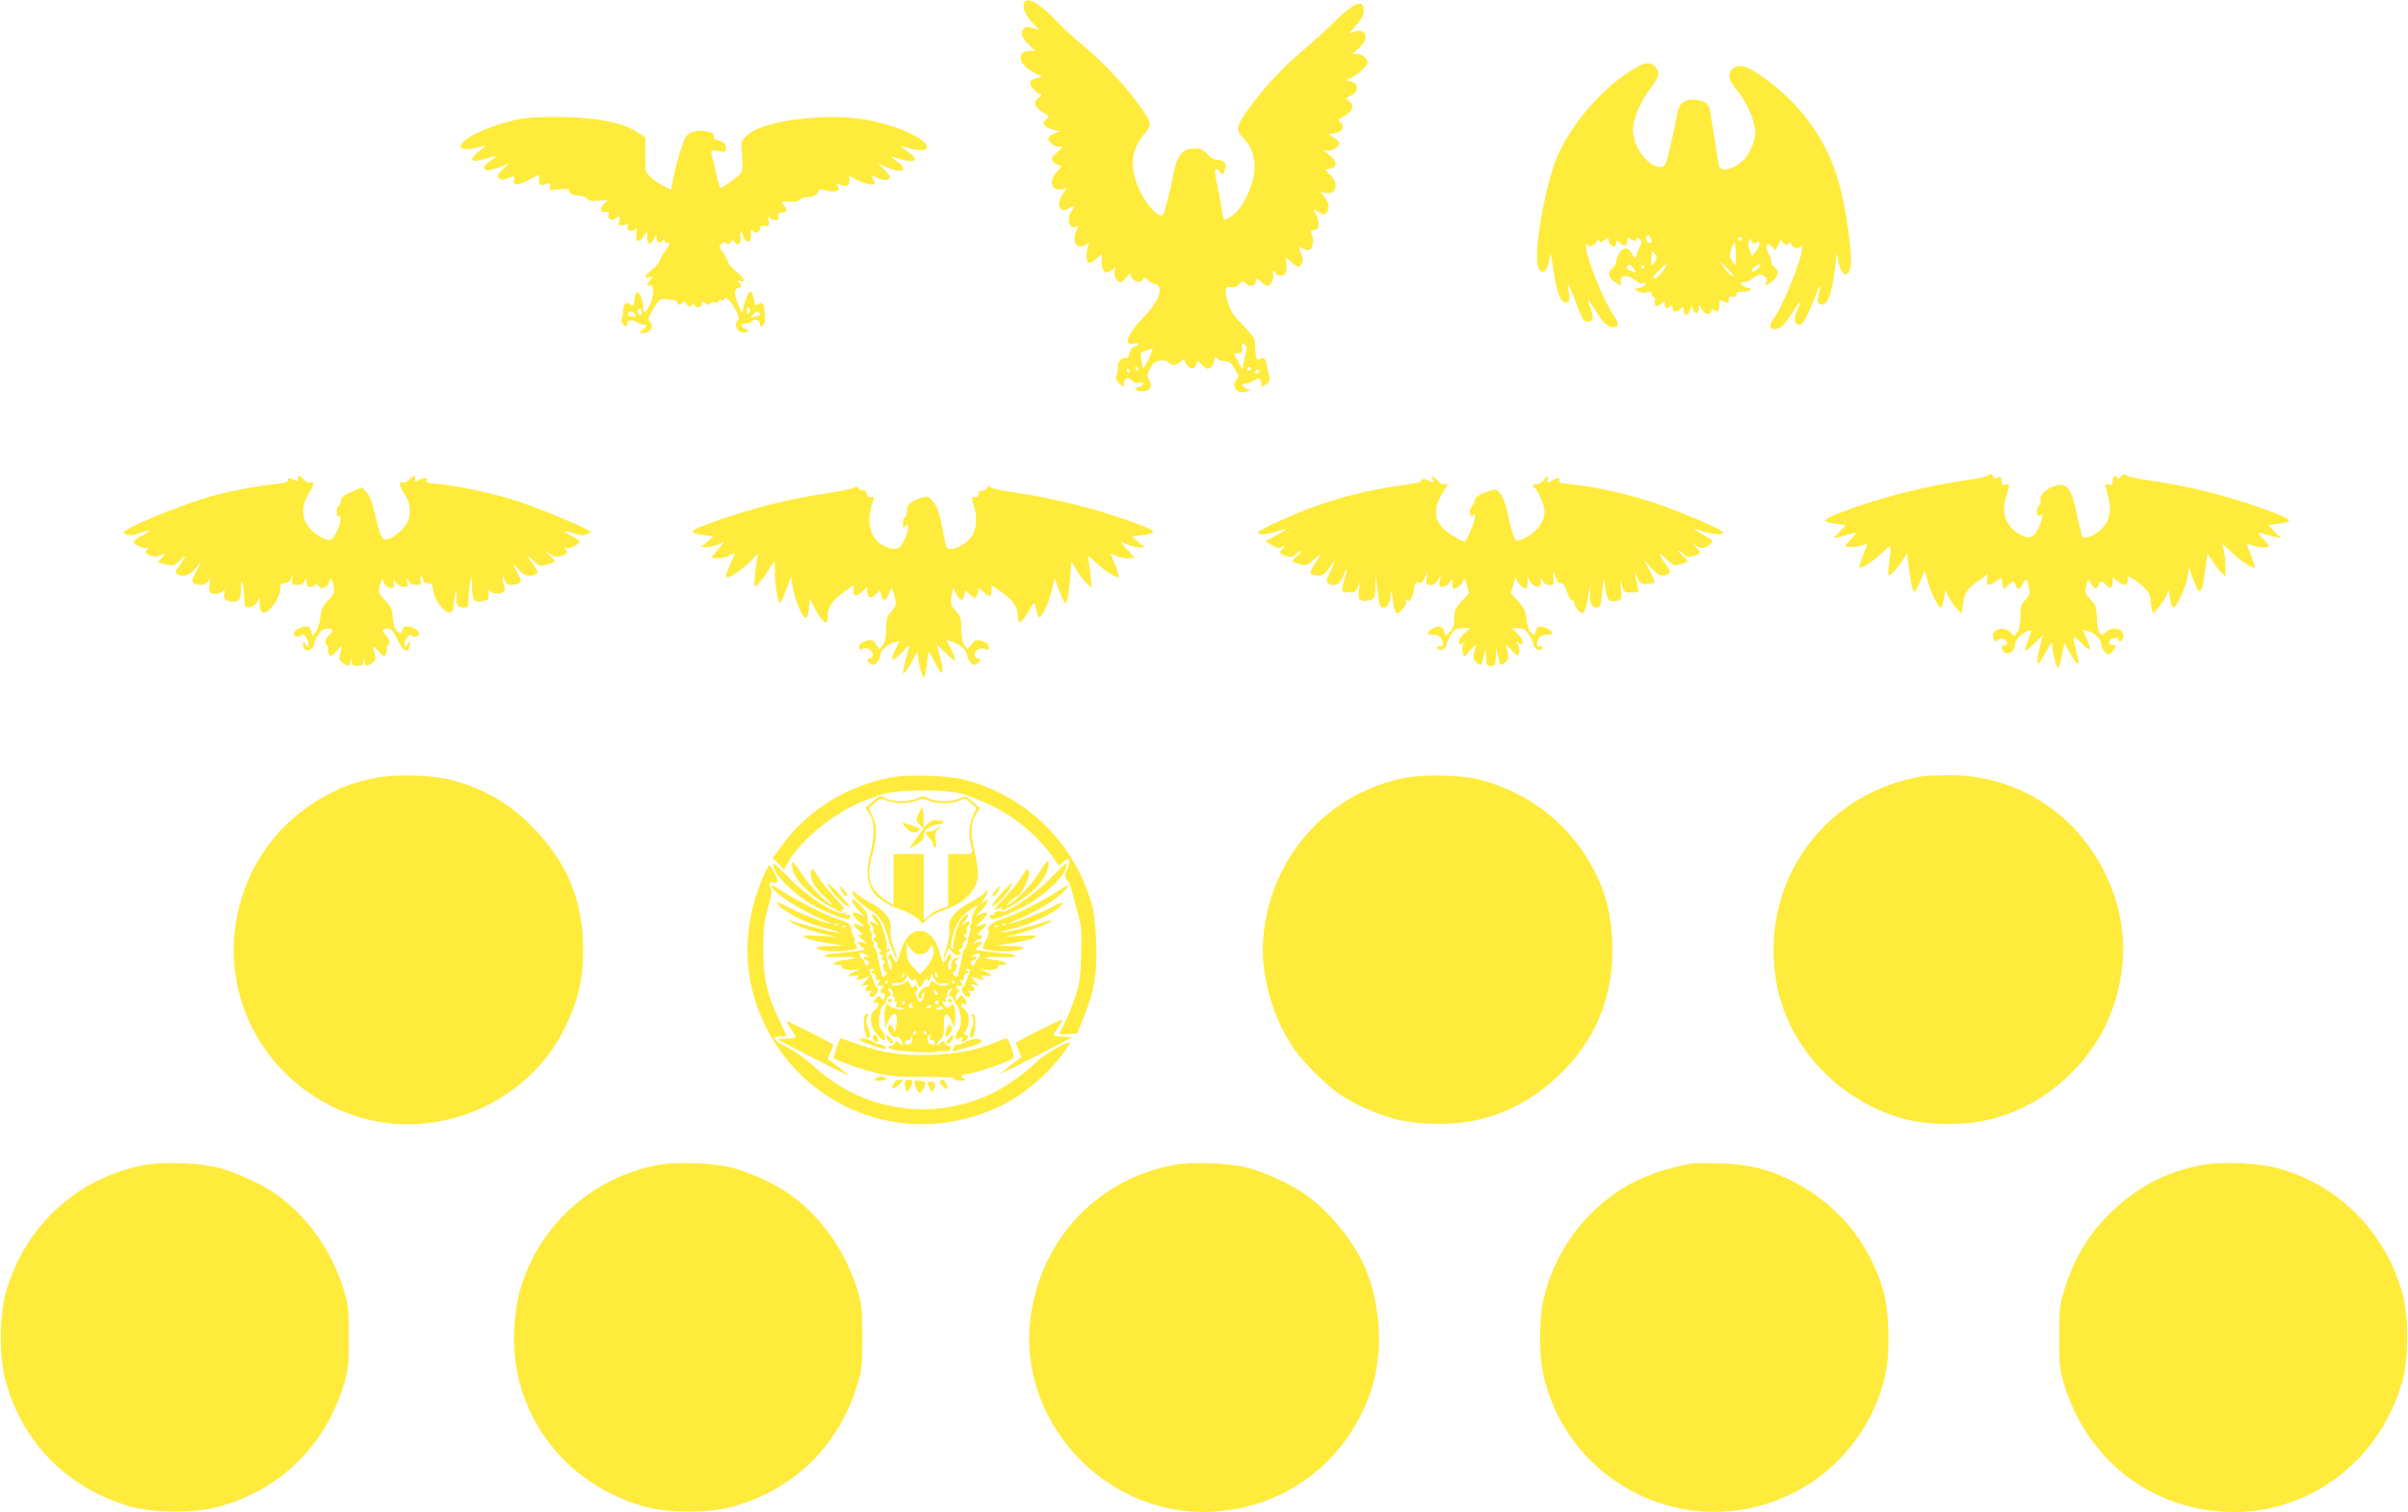 <?xml version="1.0" standalone="no"?>
<!DOCTYPE svg PUBLIC "-//W3C//DTD SVG 20010904//EN"
 "http://www.w3.org/TR/2001/REC-SVG-20010904/DTD/svg10.dtd">
<svg version="1.0" xmlns="http://www.w3.org/2000/svg"
 width="1280pt" height="804pt" viewBox="0 0 1280 804"
 preserveAspectRatio="xMidYMid meet">
<g transform="translate(0,804) scale(0.1,-0.1)"
fill="#ffeb3b" stroke="none">
<path d="M5444 8025 c-11 -27 7 -68 45 -107 21 -21 38 -38 36 -38 -1 0 -16 5
-34 11 -24 8 -35 8 -46 -1 -24 -20 -17 -47 22 -85 l36 -35 -31 0 c-22 0 -35
-7 -43 -21 -15 -29 12 -66 69 -96 l43 -21 -30 -7 c-16 -3 -32 -13 -35 -21 -6
-17 35 -64 56 -64 7 0 2 -9 -11 -19 -31 -24 -24 -51 22 -77 33 -18 36 -23 22
-34 -31 -26 -17 -48 39 -60 l31 -7 -27 -11 c-14 -6 -29 -16 -33 -22 -11 -17
25 -50 54 -50 25 0 25 0 -9 -29 -29 -25 -33 -32 -24 -48 6 -10 20 -19 31 -21
19 -3 18 -5 -8 -34 -48 -50 -31 -108 27 -94 l26 7 -21 -30 c-41 -58 -18 -111
34 -77 28 18 32 11 10 -18 -29 -39 -9 -102 26 -80 12 7 11 0 -2 -30 -17 -36
-4 -76 24 -76 13 0 29 6 36 13 12 10 12 8 6 -8 -13 -30 -12 -88 1 -92 6 -2 25
7 41 21 l30 25 -1 -41 c-1 -53 23 -71 55 -43 22 20 22 20 15 -2 -8 -26 9 -63
29 -63 8 0 22 11 32 24 l18 23 10 -21 c13 -26 53 -34 61 -11 6 14 9 14 26 -4
10 -12 27 -21 37 -21 10 0 21 -9 24 -21 9 -33 -21 -90 -83 -154 -88 -92 -112
-155 -54 -141 13 4 24 2 24 -3 0 -5 -9 -11 -20 -14 -12 -3 -22 -17 -26 -35 -5
-22 -10 -28 -24 -25 -20 5 -43 -27 -38 -55 1 -9 -1 -23 -5 -30 -12 -18 -1 -45
24 -60 12 -8 18 -9 15 -4 -9 14 4 42 19 42 7 0 18 -7 26 -16 8 -10 21 -13 37
-9 17 4 23 2 20 -7 -3 -7 -14 -14 -26 -16 -34 -5 -15 -22 23 -22 40 0 55 29
33 62 -13 19 -12 26 6 59 17 30 27 38 56 42 23 2 38 -1 43 -10 11 -18 42 -16
62 3 9 9 17 15 18 13 1 -2 7 -13 13 -24 16 -28 44 -31 51 -6 7 26 8 26 33 1
11 -11 23 -20 28 -20 17 1 33 18 35 38 1 23 12 29 22 12 3 -5 19 -10 35 -10
23 0 34 -8 54 -42 21 -35 22 -43 10 -55 -36 -37 5 -84 56 -64 15 6 19 10 9 10
-9 1 -22 8 -29 16 -10 13 -9 15 9 15 12 0 33 8 47 17 22 14 27 14 35 2 5 -8 7
-20 4 -27 -3 -10 0 -10 16 -2 25 14 33 34 24 58 -4 9 -9 30 -10 45 -4 38 -20
54 -39 38 -12 -10 -15 -5 -21 27 -3 21 -5 43 -4 48 5 27 -7 46 -64 105 -49 50
-67 76 -80 120 -20 67 -15 91 18 83 16 -4 29 1 42 16 18 18 21 19 33 5 18 -22
48 -19 55 6 l7 21 22 -21 c12 -12 27 -21 34 -21 16 0 35 39 29 61 -3 10 -1 19
4 19 5 0 9 -4 9 -9 0 -16 32 -22 47 -9 10 8 13 25 11 50 -2 21 -3 38 -1 38 1
0 14 -11 29 -25 32 -30 40 -31 54 -5 8 14 7 29 -4 54 l-14 33 29 -11 c24 -9
32 -8 39 4 12 19 13 57 1 79 -8 14 -6 17 12 17 28 -1 35 40 13 83 l-16 30 30
-17 c30 -16 32 -16 45 2 15 20 6 57 -23 89 -16 18 -15 18 11 12 59 -15 77 46
29 95 l-29 28 29 6 c38 8 37 38 -4 70 l-33 26 27 0 c26 0 58 22 58 41 0 5 -15
18 -32 29 -30 18 -31 20 -10 20 52 0 78 34 47 60 -14 11 -11 16 22 34 44 25
54 57 24 78 -21 15 -21 15 3 26 36 16 50 47 30 66 -8 9 -25 16 -37 16 -16 0
-11 6 19 19 36 16 84 62 84 80 0 20 -30 44 -54 44 l-27 0 35 32 c38 35 46 65
21 85 -11 9 -22 9 -45 1 l-31 -10 40 46 c27 30 41 55 41 74 0 66 -47 50 -152
-52 -45 -45 -119 -112 -163 -149 -114 -97 -203 -190 -284 -300 -81 -107 -86
-132 -41 -175 43 -41 63 -102 58 -174 -6 -81 -65 -201 -116 -236 -20 -14 -40
-25 -43 -25 -4 0 -10 24 -14 53 -4 28 -15 89 -25 135 -14 66 -15 82 -4 82 7 0
17 -8 23 -17 8 -16 11 -15 21 11 13 35 -1 56 -39 56 -17 0 -36 11 -53 30 -22
25 -34 30 -71 30 -60 0 -89 -34 -106 -121 -18 -94 -51 -223 -59 -231 -19 -19
-82 44 -117 115 -63 127 -58 222 14 310 44 53 44 57 -2 127 -76 114 -195 243
-326 353 -46 39 -105 93 -130 120 -92 98 -163 139 -177 102z m1180 -1854 c-4
-14 -10 -42 -13 -61 l-7 -35 -22 42 -22 42 23 3 c17 2 22 9 20 31 -2 25 0 27
13 16 11 -9 13 -21 8 -38z m-504 -6 c-14 -36 -41 -87 -44 -83 -2 1 -6 21 -9
43 -6 39 -5 41 26 52 17 5 33 11 34 12 1 0 -2 -10 -7 -24z m-70 -85 c0 -5 -2
-10 -4 -10 -3 0 -8 5 -11 10 -3 6 -1 10 4 10 6 0 11 -4 11 -10z m600 0 c0 -5
-4 -10 -10 -10 -5 0 -10 5 -10 10 0 6 5 10 10 10 6 0 10 -4 10 -10z m-645 -10
c3 -5 1 -10 -4 -10 -6 0 -11 5 -11 10 0 6 2 10 4 10 3 0 8 -4 11 -10z m684
-11 c-16 -10 -23 -4 -14 10 3 6 11 8 17 5 6 -4 5 -9 -3 -15z"/>
<path d="M8716 7691 c-170 -87 -356 -293 -437 -481 -55 -130 -109 -397 -109
-540 0 -95 51 -104 65 -12 8 46 8 44 24 -63 17 -116 39 -169 69 -163 18 4 18
14 7 83 -4 26 8 4 34 -62 48 -124 47 -123 72 -123 28 0 32 19 14 69 -22 64
-19 63 24 -7 43 -70 65 -91 99 -92 28 0 29 22 1 61 -54 76 -150 314 -148 368
0 14 3 20 6 14 7 -19 30 -15 46 8 11 14 16 17 19 7 4 -10 10 -9 26 5 20 18 20
18 24 -5 3 -26 38 -39 38 -14 0 20 7 20 27 1 18 -18 33 -11 33 16 0 17 3 18
20 7 17 -11 22 -11 29 0 6 10 10 10 19 -1 10 -11 9 -21 -3 -43 -8 -16 -15 -35
-15 -41 0 -22 -16 -14 -28 12 -16 34 -48 32 -67 -5 -8 -16 -15 -36 -15 -45 0
-9 -10 -25 -21 -34 -28 -22 -19 -51 23 -75 29 -18 31 -18 24 -1 -3 10 -1 23 5
31 12 15 52 4 81 -23 10 -8 25 -13 33 -9 11 4 15 2 13 -6 -3 -7 -18 -15 -34
-18 -29 -6 -29 -6 -7 -18 13 -7 34 -10 48 -6 19 5 25 2 25 -10 0 -9 5 -16 11
-16 6 0 9 -9 6 -20 -7 -28 10 -35 34 -14 18 16 19 16 19 -4 0 -25 10 -28 28
-10 9 9 12 8 12 -4 0 -26 19 -32 41 -12 18 16 19 16 19 -4 0 -33 19 -36 31 -5
l11 28 9 -23 c10 -27 29 -20 29 11 1 20 2 20 16 -5 16 -31 41 -37 50 -13 5 11
10 13 19 5 16 -13 25 -2 25 32 0 25 2 27 19 18 27 -14 31 -13 31 9 0 14 5 18
20 14 14 -4 20 0 20 11 0 12 9 16 34 16 19 0 38 5 41 10 3 6 -3 10 -13 10 -11
0 -25 7 -32 15 -10 13 -9 15 10 15 12 0 33 9 47 20 30 23 49 25 68 7 9 -10 10
-18 2 -32 -9 -17 -7 -17 24 2 41 26 50 66 21 84 -11 7 -18 17 -16 23 2 6 -4
27 -14 47 -22 43 -8 68 20 35 17 -21 17 -21 31 13 11 25 16 29 20 17 7 -19 37
-22 38 -3 0 6 4 2 9 -10 10 -25 45 -31 53 -10 3 6 6 2 6 -11 2 -51 -98 -300
-148 -371 -28 -39 -27 -61 2 -61 32 1 49 17 96 90 43 69 51 72 26 13 -19 -45
-19 -69 0 -77 26 -10 43 17 100 164 23 60 26 50 8 -27 -4 -16 0 -25 12 -30 38
-14 64 50 81 207 l7 65 9 -44 c4 -25 15 -52 23 -60 15 -15 18 -14 31 3 18 25
18 77 -1 218 -29 212 -64 335 -135 465 -76 141 -198 273 -337 366 -78 52 -119
59 -148 27 -22 -24 -15 -58 23 -102 57 -68 102 -171 102 -236 0 -36 -26 -102
-52 -132 -52 -60 -134 -82 -142 -37 -2 12 -12 72 -21 132 -10 61 -20 128 -24
150 -7 45 -34 65 -91 65 -51 0 -76 -22 -84 -72 -4 -24 -19 -97 -34 -163 -25
-108 -30 -120 -51 -123 -64 -9 -151 105 -151 197 1 58 37 147 88 214 50 66 56
84 38 112 -20 31 -50 36 -90 16z m58 -917 c9 -22 8 -24 -9 -24 -8 0 -15 9 -15
20 0 24 15 27 24 4z m486 -4 c0 -5 -4 -10 -10 -10 -5 0 -10 5 -10 10 0 6 5 10
10 10 6 0 10 -4 10 -10z m75 -20 c24 20 24 -14 0 -44 l-22 -28 -13 31 c-7 17
-9 39 -5 48 6 17 7 17 16 0 8 -14 14 -15 24 -7z m-108 -60 c1 -33 1 -60 -1
-60 -2 0 -11 11 -19 24 -13 19 -14 30 -5 60 6 20 14 36 17 36 3 0 7 -27 8 -60z
m-429 -40 c-19 -30 -24 -25 -20 21 4 38 5 39 18 20 12 -17 12 -24 2 -41z m387
-40 c21 -22 34 -40 28 -40 -6 0 -26 18 -43 40 -17 22 -30 40 -28 40 2 0 22
-18 43 -40z m-490 -18 c-1 -1 -14 3 -29 9 -20 9 -23 15 -15 25 9 11 15 9 29
-9 10 -12 17 -23 15 -25z m141 3 c-25 -32 -46 -45 -46 -28 0 11 63 73 68 68 3
-2 -7 -20 -22 -40z m504 13 c-12 -10 -25 -16 -28 -13 -9 8 30 45 41 38 6 -4 1
-14 -13 -25z m-600 12 c0 -5 -2 -10 -4 -10 -3 0 -8 5 -11 10 -3 6 -1 10 4 10
6 0 11 -4 11 -10z"/>
<path d="M2751 7405 c-176 -39 -331 -119 -296 -154 10 -9 76 -1 120 15 11 4 1
-7 -22 -25 -66 -48 -55 -70 23 -46 65 20 75 19 40 -4 -72 -48 -49 -74 35 -41
l54 21 -33 -32 c-28 -28 -31 -34 -19 -46 12 -12 19 -12 49 0 34 14 35 14 30
-9 -6 -32 20 -32 82 1 26 14 48 25 49 25 2 0 3 -12 2 -27 0 -29 11 -33 47 -18
13 5 15 2 11 -16 -6 -21 -4 -22 51 -16 32 3 55 3 52 0 -12 -13 18 -33 49 -33
18 0 39 -7 46 -16 10 -12 25 -15 62 -11 l48 4 -22 -23 c-24 -25 -17 -48 13
-41 15 4 18 1 13 -14 -8 -23 20 -38 38 -20 18 18 25 13 19 -15 -5 -25 -3 -26
23 -20 23 6 26 4 21 -9 -7 -20 20 -31 39 -15 12 10 13 6 8 -24 -4 -29 -2 -36
10 -36 9 0 23 12 31 28 l15 27 1 -32 c0 -43 16 -50 34 -16 14 26 15 27 16 6 0
-24 25 -32 33 -10 4 10 6 10 6 0 1 -7 8 -13 16 -13 20 0 19 -6 -9 -43 -13 -18
-27 -42 -30 -54 -4 -11 -22 -33 -41 -48 -40 -30 -46 -50 -12 -39 21 6 21 6 5
-13 -22 -24 -23 -37 -4 -30 23 9 24 -52 2 -100 -22 -48 -36 -55 -36 -19 0 35
-21 87 -34 83 -6 -2 -12 -20 -14 -40 -3 -33 -5 -35 -23 -24 -16 10 -21 9 -29
-3 -6 -8 -9 -24 -8 -35 1 -11 -1 -25 -5 -32 -9 -15 1 -40 18 -47 9 -3 12 0 8
9 -7 21 21 29 49 14 13 -7 28 -14 33 -15 6 0 15 -2 20 -3 6 -1 -1 -10 -15 -21
l-25 -20 27 0 c36 0 56 34 34 59 -14 15 -12 22 18 71 24 41 38 54 52 51 10 -2
31 -4 47 -5 15 0 27 -7 27 -13 0 -16 12 -17 28 -1 9 9 13 7 18 -5 7 -20 34
-23 34 -4 0 7 5 5 11 -5 11 -19 39 -13 39 8 0 12 4 12 21 2 16 -10 23 -10 26
-2 2 7 13 10 23 7 11 -3 20 0 20 6 0 5 7 8 15 5 8 -4 15 -1 15 5 0 24 35 -8
59 -54 18 -35 21 -49 13 -57 -29 -29 7 -79 46 -63 15 6 14 8 -5 16 -30 11 -29
29 1 29 14 0 28 5 31 10 12 19 45 11 45 -11 0 -18 2 -19 15 -9 11 9 14 26 10
63 -6 59 -10 65 -34 50 -17 -10 -19 -7 -25 28 -10 64 -30 48 -53 -41 l-9 -35
-21 47 c-22 49 -21 88 3 88 17 0 18 12 2 29 -11 11 -10 13 4 8 36 -13 27 13
-17 48 -25 21 -45 43 -45 50 0 7 -11 29 -25 50 -25 35 -25 38 -8 50 13 10 20
10 26 2 5 -9 11 -7 20 5 12 15 14 15 23 0 16 -25 37 -5 30 30 -3 18 -2 27 4
23 6 -3 10 -12 10 -19 0 -8 6 -19 14 -25 18 -15 32 4 27 39 -3 21 -1 22 13 11
17 -15 36 -7 36 15 0 8 6 14 13 13 33 -4 39 1 32 29 -5 22 -4 25 6 15 7 -7 22
-13 32 -13 14 0 18 5 14 20 -4 16 0 20 19 20 28 0 31 16 8 42 -16 17 -15 18
31 16 32 -2 51 2 59 12 6 8 21 14 33 12 27 -4 63 14 63 32 0 11 9 11 45 3 52
-12 78 0 56 27 -11 13 -9 13 19 3 25 -10 33 -9 40 3 5 8 7 23 4 32 -4 15 2 14
38 -7 39 -22 98 -34 98 -19 0 3 -5 14 -10 25 -10 18 -10 19 24 3 34 -17 66
-14 66 6 0 6 -15 25 -32 41 l-33 30 48 -20 c89 -38 120 -15 50 35 -21 14 -30
24 -19 20 104 -35 151 -28 98 15 -16 13 -38 29 -48 36 -12 7 -1 6 30 -3 124
-36 142 12 26 71 -133 67 -310 101 -483 92 -201 -11 -342 -46 -399 -99 -29
-27 -29 -29 -23 -105 4 -56 2 -82 -7 -94 -15 -18 -98 -79 -108 -79 -4 0 -14
35 -23 78 -10 42 -20 88 -24 101 -6 23 -5 24 36 18 41 -5 42 -4 39 21 -2 20
-11 28 -36 34 -23 6 -32 14 -28 23 9 24 -69 40 -113 23 -33 -12 -38 -20 -62
-93 -15 -44 -32 -110 -39 -147 l-13 -67 -41 21 c-23 11 -53 32 -68 46 -27 25
-28 30 -28 119 l0 93 -37 24 c-54 36 -114 55 -223 71 -118 18 -334 18 -419 0z
m1231 -1027 c-9 -9 -12 -7 -12 12 0 19 3 21 12 12 9 -9 9 -15 0 -24z m-572 1
c0 -11 -4 -17 -10 -14 -5 3 -10 13 -10 21 0 8 5 14 10 14 6 0 10 -9 10 -21z
m-30 -19 c0 -4 -11 -5 -25 -2 -20 3 -23 7 -14 18 9 11 15 11 25 3 8 -6 14 -15
14 -19z m659 6 c-2 -2 -15 -7 -29 -11 -25 -8 -25 -8 -6 14 13 14 23 18 30 11
5 -5 8 -11 5 -14z"/>
<path d="M10565 5511 c-6 -5 -48 -15 -95 -21 -220 -30 -479 -95 -676 -171
-113 -44 -117 -53 -31 -64 l49 -7 -34 -35 -33 -34 30 6 c17 4 43 11 59 16 40
12 41 7 6 -26 -17 -16 -30 -33 -30 -38 0 -10 72 -4 102 8 15 6 14 -2 -8 -55
-14 -34 -23 -65 -20 -67 8 -9 78 37 124 81 48 46 47 47 33 -66 -4 -32 -4 -58
-1 -58 10 0 56 52 77 87 l20 33 11 -90 c6 -49 15 -98 21 -107 8 -15 13 -11 29
27 11 25 23 54 27 65 6 16 10 7 21 -39 17 -71 65 -163 75 -144 3 7 10 30 13
52 l7 38 20 -39 c11 -22 30 -50 43 -62 l24 -23 7 54 c8 58 26 83 91 127 l40
28 -4 -29 c-5 -34 9 -36 48 -8 l28 20 6 -32 6 -31 26 24 c21 20 27 21 34 9 5
-8 10 -18 10 -22 0 -18 21 -6 32 17 16 35 25 31 33 -16 6 -35 4 -44 -19 -68
-22 -23 -26 -36 -26 -87 0 -39 -6 -68 -16 -83 l-16 -22 -22 20 c-40 38 -107
12 -90 -33 6 -17 24 -22 24 -8 0 5 10 8 23 7 25 -2 38 -35 13 -35 -22 0 -20
-27 3 -40 23 -12 51 10 51 40 0 25 38 66 69 75 21 6 23 5 16 -11 -20 -48 -33
-89 -29 -93 2 -3 24 15 49 39 l44 43 -14 -54 c-17 -63 -20 -108 -5 -93 5 5 23
34 39 64 27 49 31 52 31 27 0 -38 21 -117 30 -117 4 0 13 30 20 66 l13 65 28
-50 c27 -47 49 -72 49 -54 0 4 -7 35 -15 68 -20 84 -20 84 30 35 49 -48 56
-40 25 29 l-20 43 28 -7 c37 -9 72 -44 72 -71 0 -25 26 -57 43 -51 6 2 17 13
25 25 13 20 13 22 -7 22 -23 0 -26 7 -12 29 5 7 13 11 19 7 6 -3 13 0 15 6 3
8 6 6 6 -4 1 -25 18 -23 26 2 14 45 -51 66 -90 30 -19 -18 -23 -19 -35 -6 -6
9 -13 45 -14 81 -2 58 -6 69 -34 98 -24 24 -30 38 -26 57 12 54 15 56 30 28
17 -33 30 -36 39 -8 8 25 17 25 40 0 21 -24 35 -18 35 16 l0 25 26 -20 c36
-28 54 -27 54 4 0 25 0 25 28 8 56 -35 92 -76 93 -107 1 -17 4 -42 8 -55 l6
-24 29 34 c16 19 35 47 41 63 l13 29 6 -39 c12 -71 21 -71 55 -2 18 36 36 87
40 114 l7 49 13 -40 c8 -22 20 -53 28 -69 21 -40 29 -22 45 91 l12 90 27 -41
c14 -22 36 -50 47 -60 l22 -19 0 49 c0 27 -4 66 -9 87 l-9 38 52 -49 c49 -47
113 -88 122 -79 2 2 -7 30 -20 63 -13 32 -23 60 -22 62 2 1 15 -2 30 -8 33
-12 86 -13 86 -2 0 5 -13 21 -30 37 -35 33 -34 38 6 26 16 -5 43 -12 59 -16
l30 -6 -33 34 -34 35 49 7 c86 11 82 20 -30 63 -201 78 -449 141 -680 172 -45
7 -88 17 -96 23 -10 9 -16 7 -26 -6 -8 -12 -15 -14 -20 -8 -12 20 -25 11 -25
-15 0 -21 -4 -25 -20 -21 -11 3 -20 4 -20 2 0 -2 7 -30 15 -62 20 -74 12 -125
-27 -168 -30 -35 -94 -64 -108 -49 -4 5 -17 56 -29 113 -30 150 -54 180 -126
155 -42 -14 -76 -50 -68 -70 3 -7 -2 -23 -10 -34 -19 -27 -11 -66 10 -48 12
10 13 7 7 -18 -9 -39 -29 -78 -48 -93 -23 -19 -78 3 -115 44 -40 46 -48 93
-27 166 20 72 20 68 -4 62 -15 -4 -20 0 -20 14 0 26 -10 35 -25 23 -9 -8 -14
-6 -19 5 -6 17 -18 19 -31 6z"/>
<path d="M1584 5494 c4 -12 2 -15 -9 -10 -8 3 -22 9 -30 12 -9 4 -15 1 -15 -9
0 -11 -18 -16 -72 -21 -100 -10 -259 -41 -354 -70 -170 -51 -444 -165 -444
-185 0 -18 37 -21 80 -6 63 22 71 17 18 -11 -27 -13 -48 -29 -48 -34 0 -15 59
-42 73 -33 8 4 7 1 -2 -10 -11 -14 -10 -18 14 -29 20 -9 34 -9 57 0 l31 11
-23 -24 -22 -24 42 -11 c41 -11 44 -10 78 22 37 35 35 25 -6 -31 -20 -27 -22
-35 -11 -42 31 -20 67 -9 99 29 l31 37 -28 -53 c-24 -45 -26 -54 -13 -62 28
-18 66 -11 78 13 9 19 10 16 6 -19 -5 -33 -3 -42 11 -48 25 -9 63 3 68 22 2
10 2 1 0 -19 -4 -33 -2 -37 22 -43 52 -13 65 0 66 62 1 47 3 52 9 27 4 -16 8
-52 9 -78 1 -46 2 -48 28 -45 17 2 32 12 40 28 l13 25 0 -30 c0 -44 13 -59 37
-47 32 17 73 85 73 120 0 27 4 32 24 32 17 0 27 8 35 28 11 27 11 27 5 -5 -5
-31 -4 -33 26 -33 22 0 33 6 40 23 8 21 9 21 9 -5 1 -21 6 -28 20 -28 11 0 23
5 26 11 5 6 11 4 19 -7 10 -13 17 -14 34 -5 12 6 22 18 22 26 0 31 18 14 23
-22 6 -33 3 -42 -29 -74 -28 -29 -36 -46 -41 -90 -3 -30 -14 -65 -24 -77 l-18
-24 -7 26 c-7 29 -28 33 -69 14 -15 -7 -24 -18 -23 -27 4 -18 29 -22 41 -6 10
14 37 -22 37 -49 -1 -21 -1 -21 -15 -2 -15 19 -15 19 -15 -2 0 -13 7 -25 15
-28 19 -8 45 13 45 34 0 9 10 31 23 49 17 25 28 32 50 31 32 -3 34 -9 7 -33
-20 -18 -28 -55 -11 -55 5 0 7 -8 5 -17 -2 -10 0 -25 6 -33 8 -12 15 -9 40 20
31 35 32 33 15 -27 -4 -15 0 -26 17 -37 30 -21 36 -20 41 7 l4 22 2 -22 c1
-18 7 -23 30 -23 23 0 31 5 34 23 l4 22 2 -22 c1 -27 9 -28 39 -7 17 11 21 22
17 37 -17 60 -16 62 15 27 25 -29 32 -32 40 -20 6 8 8 23 6 33 -2 9 0 17 5 17
17 0 9 33 -12 57 -20 20 -20 23 -5 29 28 11 43 -2 71 -61 28 -61 57 -72 63
-25 3 24 3 25 -12 5 -15 -20 -15 -20 -16 2 0 24 29 59 39 46 10 -14 36 -9 39
8 3 16 -36 39 -67 39 -11 0 -21 -9 -24 -22 -6 -21 -7 -21 -25 -4 -13 11 -21
35 -24 72 -4 47 -10 60 -41 92 -32 33 -36 42 -31 70 7 34 24 54 24 28 0 -17
36 -40 49 -31 5 3 7 15 4 28 l-5 22 16 -22 c10 -13 28 -23 42 -23 21 0 24 3
19 28 -5 26 -5 26 6 5 8 -16 21 -23 42 -23 26 0 29 2 23 26 -5 17 -3 23 4 19
5 -3 10 -13 10 -21 0 -8 10 -14 24 -14 20 0 24 -6 29 -39 8 -60 70 -133 98
-115 5 3 10 20 10 37 1 18 5 46 10 62 7 27 8 25 5 -12 -4 -46 7 -63 41 -63 21
0 23 5 24 48 0 26 4 65 8 87 8 37 9 35 10 -27 1 -73 12 -86 65 -72 24 6 26 10
22 43 -3 20 -3 29 0 19 7 -21 49 -31 74 -18 16 9 18 15 10 36 -6 14 -10 33 -9
42 0 10 5 6 11 -10 7 -21 16 -28 36 -28 15 0 34 5 42 10 13 8 12 15 -7 49 -30
53 -29 64 3 24 26 -34 63 -43 93 -24 12 8 10 15 -10 43 -42 55 -44 65 -6 29
35 -33 38 -34 77 -22 22 6 40 14 40 17 0 3 -12 16 -27 30 -25 23 -26 24 -3 10
29 -19 53 -20 81 -5 17 9 18 13 7 27 -9 11 -9 14 -1 9 14 -9 73 18 73 33 0 5
-18 19 -41 30 -53 27 -46 34 14 14 37 -12 50 -13 68 -3 l23 12 -30 15 c-63 33
-255 111 -357 146 -117 39 -309 81 -424 92 -59 5 -70 9 -66 22 6 15 -7 15 -50
-3 -13 -6 -16 -3 -11 9 9 22 -9 20 -31 -4 -10 -12 -25 -18 -32 -16 -24 10 -23
-14 3 -53 55 -83 41 -164 -38 -222 -64 -46 -80 -38 -101 51 -33 137 -38 150
-60 174 l-22 25 -55 -23 c-44 -19 -56 -29 -58 -50 -2 -14 -8 -26 -13 -26 -5 0
-9 -14 -9 -31 0 -17 4 -28 10 -24 18 11 11 -40 -12 -85 -26 -51 -40 -53 -101
-14 -82 53 -99 140 -43 224 26 40 28 64 3 54 -7 -2 -22 4 -32 16 -22 24 -40
26 -31 4z"/>
<path d="M7614 5493 c7 -22 6 -22 -20 -8 -27 13 -49 11 -40 -4 3 -4 -53 -15
-123 -24 -142 -20 -299 -58 -441 -109 -129 -47 -310 -130 -304 -140 8 -13 58
-9 104 7 62 22 59 13 -7 -22 l-57 -31 34 -20 c27 -17 38 -19 54 -10 21 11 21
10 3 -10 -18 -20 -18 -21 2 -31 25 -14 58 -14 66 -1 3 5 16 15 28 20 15 7 11
1 -10 -18 -18 -16 -33 -31 -33 -35 0 -3 17 -11 37 -16 33 -9 40 -8 63 12 55
50 62 50 25 -1 -41 -58 -38 -72 16 -72 19 0 34 10 54 40 15 22 29 40 31 40 2
0 -8 -25 -23 -55 -24 -48 -26 -57 -13 -66 33 -21 62 -6 81 41 22 55 24 41 4
-25 -8 -27 -12 -52 -9 -57 3 -4 20 -8 38 -8 28 0 35 5 44 33 10 29 11 28 6
-19 -5 -47 -3 -52 16 -57 12 -3 33 -2 46 3 22 9 24 16 25 72 l2 63 10 -87 c8
-74 12 -88 27 -88 25 0 38 20 42 65 3 35 5 31 12 -27 5 -42 13 -68 20 -68 22
0 57 46 50 66 -4 13 -3 15 3 6 14 -19 31 4 39 55 5 33 10 40 25 36 13 -4 22 4
33 28 l15 34 -5 -37 c-6 -36 -5 -38 20 -38 17 0 30 8 40 28 l15 27 -6 -32 c-5
-29 -3 -33 15 -33 12 0 28 10 36 22 l16 22 0 -27 c0 -15 3 -27 8 -27 19 0 52
33 53 53 0 12 7 0 14 -27 l14 -50 -40 -43 c-34 -37 -39 -48 -39 -91 0 -38 -5
-53 -24 -71 l-24 -22 -6 25 c-7 29 -22 32 -61 14 -33 -15 -33 -37 1 -33 30 3
54 -18 54 -47 0 -14 -5 -18 -15 -14 -17 6 -21 -9 -5 -19 14 -8 40 13 40 31 0
8 10 30 23 49 19 30 27 35 62 35 l39 0 -32 -29 c-20 -19 -30 -35 -26 -46 5
-13 9 -13 23 -3 14 12 14 11 2 -4 -8 -11 -11 -28 -6 -45 l6 -27 36 39 c21 25
32 32 28 20 -18 -56 -17 -72 6 -89 24 -16 24 -16 35 31 l12 48 1 -47 c1 -44 3
-48 26 -48 23 0 25 4 26 48 l1 47 12 -48 c11 -47 11 -47 35 -31 23 17 24 33 6
89 -4 12 7 5 28 -19 32 -37 35 -38 41 -18 4 12 2 32 -5 44 -11 20 -10 22 3 10
13 -10 17 -10 21 2 4 9 -7 28 -25 45 l-32 31 35 0 c28 0 38 -6 57 -35 12 -19
22 -41 22 -49 0 -18 26 -39 40 -31 16 10 12 25 -5 19 -10 -4 -15 0 -15 14 0
29 24 50 54 47 34 -4 34 18 1 33 -39 18 -54 15 -61 -13 -6 -24 -7 -25 -25 -9
-11 10 -21 38 -25 72 -5 45 -14 63 -45 97 l-38 41 14 50 c7 27 14 41 14 32 1
-20 35 -58 51 -58 6 0 10 15 10 33 l0 32 13 -25 c7 -14 23 -26 35 -28 18 -3
22 2 23 25 0 27 1 27 9 6 7 -16 18 -23 36 -23 25 0 26 2 21 43 -5 39 1 34 17
-15 3 -10 13 -18 23 -18 13 0 23 -14 33 -48 9 -26 20 -46 28 -45 6 2 12 -5 12
-15 0 -20 29 -52 47 -52 5 0 17 42 26 93 13 74 15 80 10 29 -5 -67 5 -92 37
-92 15 0 20 12 25 68 9 100 10 102 18 36 8 -66 22 -79 68 -67 19 5 21 11 16
62 -5 51 -4 53 5 19 9 -36 12 -38 50 -38 38 0 40 1 34 26 -4 15 -9 40 -12 58
l-4 31 13 -35 c13 -32 18 -35 51 -34 20 1 39 3 41 6 3 3 -9 31 -26 64 l-31 59
37 -42 c37 -43 64 -53 95 -33 12 7 9 16 -18 54 -43 59 -40 68 6 23 36 -35 39
-36 75 -26 20 5 37 13 37 17 0 4 -14 20 -32 35 -21 18 -25 24 -11 18 12 -6 25
-16 28 -21 8 -13 41 -13 67 1 20 11 20 11 -4 37 l-23 25 24 -16 c25 -16 45
-14 74 11 17 15 14 18 -40 49 -65 37 -65 40 -3 18 47 -16 110 -20 110 -6 0 14
-222 109 -367 158 -141 47 -321 87 -440 98 -56 5 -70 10 -66 21 7 18 -1 18
-36 -1 -28 -14 -29 -14 -24 8 4 21 3 20 -21 -5 -15 -17 -31 -26 -40 -22 -17 6
-22 -11 -7 -20 16 -11 51 -96 51 -126 0 -59 -52 -122 -123 -149 -26 -10 -29
-9 -42 22 -7 17 -21 68 -29 111 -20 94 -48 140 -80 132 -52 -13 -96 -37 -96
-53 0 -9 -7 -24 -16 -34 -10 -11 -13 -25 -9 -40 6 -17 9 -19 16 -8 6 10 9 7 9
-11 0 -29 -45 -130 -57 -130 -5 0 -33 15 -63 33 -96 58 -112 130 -50 229 28
46 29 50 10 45 -11 -3 -23 0 -28 6 -4 7 -16 19 -26 27 -18 14 -18 13 -12 -7z"/>
<path d="M4543 5449 c-6 -6 -71 -20 -145 -31 -214 -31 -446 -91 -652 -170 -85
-33 -86 -42 -3 -53 l49 -7 -34 -29 -33 -28 28 -1 c15 0 43 7 63 15 l35 14 -36
-42 -36 -42 30 -3 c17 -2 45 4 63 12 17 9 32 16 34 16 2 0 -8 -24 -21 -52 -26
-55 -31 -78 -17 -78 18 0 99 59 131 96 30 33 34 35 28 14 -4 -14 -10 -56 -14
-95 -6 -67 -5 -69 12 -55 10 8 35 41 56 73 l37 57 1 -69 c1 -76 19 -167 31
-154 4 4 18 37 31 73 l24 65 7 -49 c8 -56 44 -150 64 -166 14 -13 20 3 26 65
l3 30 24 -45 c26 -50 50 -80 63 -80 4 0 8 18 8 39 0 46 29 85 96 131 l43 30
-2 -26 c-3 -36 13 -39 46 -9 l27 26 0 -25 c0 -35 18 -42 45 -16 l23 21 6 -25
c9 -35 25 -33 39 4 6 17 14 30 17 30 3 0 10 -20 16 -44 9 -40 8 -46 -18 -77
-24 -28 -28 -42 -28 -95 0 -45 -5 -68 -18 -84 l-18 -22 -18 27 c-14 22 -22 26
-44 20 -36 -9 -52 -23 -45 -41 3 -9 9 -11 17 -5 17 14 56 -6 56 -29 0 -11 -7
-20 -15 -20 -21 0 -19 -17 4 -30 16 -8 23 -6 35 12 9 12 16 30 16 38 0 22 39
57 73 65 l28 7 -22 -46 c-13 -25 -19 -49 -15 -53 4 -5 29 15 54 42 25 28 42
41 37 30 -9 -23 -35 -125 -35 -140 0 -17 28 19 54 70 23 45 26 47 26 22 0 -39
21 -117 31 -117 7 0 15 42 21 115 3 28 5 27 32 -28 17 -32 34 -60 38 -63 13
-8 9 39 -7 92 -8 27 -15 51 -15 54 0 2 23 -18 51 -45 43 -42 50 -46 44 -25 -4
14 -16 42 -26 62 l-19 37 33 -11 c39 -13 77 -46 77 -68 0 -8 7 -26 16 -38 12
-18 19 -20 35 -12 23 13 25 30 4 30 -8 0 -15 9 -15 20 0 24 39 43 57 28 16
-13 28 9 13 26 -6 8 -23 17 -38 21 -21 5 -31 1 -48 -20 l-21 -27 -17 23 c-11
16 -16 44 -16 86 0 55 -4 66 -30 96 -27 31 -29 38 -22 78 l8 44 17 -32 c21
-40 34 -42 43 -7 l6 25 25 -23 c20 -19 25 -20 33 -8 5 8 10 23 10 32 0 14 4
13 26 -7 35 -32 44 -31 44 5 l0 29 44 -30 c68 -45 96 -84 96 -131 0 -52 16
-47 57 21 32 53 32 53 38 25 16 -71 20 -73 49 -15 16 30 33 81 40 115 11 51
14 57 19 34 4 -14 16 -48 28 -75 21 -47 21 -47 31 -23 5 14 13 66 16 115 l7
90 27 -45 c14 -25 38 -56 53 -70 l28 -25 -7 74 c-4 40 -10 80 -13 90 -3 9 16
-5 43 -30 48 -46 111 -85 121 -76 2 3 -6 32 -20 65 l-24 60 35 -15 c19 -8 47
-13 64 -11 l29 3 -35 39 c-20 21 -36 40 -36 42 0 2 16 -4 35 -12 19 -7 47 -14
62 -14 l28 1 -34 28 -35 29 50 6 c84 12 84 21 -2 54 -206 79 -438 139 -661
172 -68 9 -129 23 -137 29 -11 9 -15 8 -20 -4 -3 -9 -14 -15 -23 -13 -12 2
-19 -4 -21 -18 -2 -16 -8 -20 -22 -17 -18 5 -18 3 -4 -43 29 -98 8 -171 -62
-211 -54 -31 -81 -30 -88 5 -30 159 -41 198 -67 226 -26 29 -28 30 -67 18 -52
-16 -72 -36 -72 -73 0 -16 -4 -29 -10 -29 -5 0 -10 -15 -10 -32 0 -24 3 -29
10 -18 17 26 24 0 10 -38 -25 -69 -40 -85 -77 -79 -100 17 -145 111 -109 231
14 45 14 48 -4 43 -13 -3 -20 2 -24 20 -4 14 -11 21 -18 17 -6 -4 -16 0 -23 9
-8 12 -15 13 -22 6z"/>
<path d="M1980 3901 c-109 -24 -157 -42 -248 -91 -217 -118 -372 -305 -446
-539 -155 -490 113 -1004 607 -1165 424 -138 907 64 1107 464 71 143 100 264
100 419 0 254 -81 456 -253 637 -130 137 -263 217 -442 266 -105 29 -314 34
-425 9z"/>
<path d="M4726 3905 c-233 -48 -431 -173 -567 -356 l-52 -71 31 -30 30 -31 15
29 c66 123 247 272 407 335 30 12 64 25 75 29 96 38 392 38 480 0 11 -5 48
-20 83 -34 132 -52 276 -164 359 -280 20 -28 38 -53 40 -55 2 -3 14 6 27 18
31 29 39 10 18 -42 -13 -33 -13 -40 0 -55 9 -9 18 -28 21 -42 4 -14 18 -68 32
-120 24 -86 26 -108 22 -235 -3 -119 -8 -153 -32 -225 -15 -47 -39 -107 -54
-135 -14 -27 -27 -54 -29 -58 -2 -5 18 -7 44 -5 l49 3 37 90 c55 137 71 231
65 393 -3 82 -11 161 -21 196 -93 333 -344 581 -676 670 -89 24 -312 30 -404
11z"/>
<path d="M7450 3901 c-405 -88 -699 -426 -735 -846 -17 -196 50 -431 170 -600
50 -70 169 -187 238 -234 76 -52 206 -109 303 -133 124 -30 313 -31 437 0 161
40 298 116 423 235 187 176 285 405 285 662 0 164 -29 293 -96 425 -121 239
-339 413 -605 484 -100 27 -313 31 -420 7z"/>
<path d="M10220 3913 c-496 -82 -831 -511 -789 -1008 10 -108 29 -184 72 -285
112 -259 355 -463 633 -532 125 -31 313 -31 438 0 180 45 328 132 462 274 137
145 219 325 244 531 20 170 -10 339 -90 503 -160 329 -478 527 -840 523 -58
-1 -116 -4 -130 -6z"/>
<path d="M4638 3777 l-37 -32 22 -35 c27 -42 28 -114 3 -208 -41 -160 2 -240
160 -297 37 -13 79 -36 94 -50 l26 -25 23 24 c12 13 50 34 84 46 85 31 134 66
164 117 29 49 28 87 -2 223 -18 82 -14 128 15 175 l19 30 -39 33 c-38 32 -40
32 -69 17 -38 -19 -127 -19 -165 0 -26 14 -33 14 -62 0 -40 -19 -131 -19 -164
0 -32 19 -29 19 -72 -18z m152 -7 c28 0 65 6 83 13 26 11 37 11 62 1 41 -18
130 -17 164 0 26 14 30 13 60 -12 l32 -27 -22 -49 c-21 -49 -22 -103 -3 -173
6 -22 4 -23 -60 -23 l-66 0 0 -139 0 -139 -35 -12 c-20 -6 -49 -23 -65 -37
l-30 -25 0 176 0 176 -80 0 -80 0 0 -135 0 -136 -22 12 c-33 17 -78 60 -94 91
-18 34 -18 88 1 157 28 105 29 154 5 207 l-21 49 32 27 c30 25 34 26 60 12 15
-7 51 -14 79 -14z"/>
<path d="M4883 3715 c-16 -34 -16 -36 5 -58 l23 -22 -2 58 c-1 31 -4 57 -6 57
-2 0 -11 -16 -20 -35z"/>
<path d="M4887 3605 c-31 -41 -54 -75 -52 -75 2 0 20 9 39 21 24 14 36 29 36
42 0 12 4 27 8 32 10 15 59 35 83 35 11 0 17 5 14 10 -3 6 -21 10 -39 10 -30
0 -40 -8 -89 -75z"/>
<path d="M4815 3641 c22 -23 36 -29 53 -25 32 9 27 19 -15 33 -21 7 -45 15
-53 18 -8 3 -1 -9 15 -26z"/>
<path d="M4980 3635 c-7 -8 -23 -15 -36 -15 -29 0 -30 -11 -4 -35 11 -10 20
-24 20 -31 0 -7 5 -16 10 -19 7 -4 8 8 4 35 -5 31 -3 45 11 60 10 11 16 20 13
20 -3 0 -11 -7 -18 -15z"/>
<path d="M4210 3445 c0 -67 77 -154 195 -220 64 -36 81 -42 70 -25 -4 6 1 7
12 3 10 -4 -12 26 -49 65 -37 39 -77 89 -90 112 -27 46 -38 51 -38 15 0 -40
24 -78 82 -130 29 -27 42 -42 29 -35 -44 23 -111 93 -161 167 -42 63 -50 71
-50 48z"/>
<path d="M5525 3403 c-41 -66 -121 -150 -165 -173 -18 -9 -16 -4 10 18 19 17
38 31 42 32 14 0 58 87 58 113 0 38 -11 33 -38 -13 -13 -23 -53 -72 -89 -110
-65 -69 -71 -80 -31 -59 15 8 19 8 14 0 -12 -19 9 -12 70 25 97 58 160 127
174 190 12 54 -2 47 -45 -23z"/>
<path d="M4110 3442 c0 -45 96 -144 201 -208 65 -39 186 -87 200 -79 15 10 10
28 -7 21 -10 -4 -13 -2 -8 6 5 8 2 9 -10 5 -40 -16 -201 89 -303 197 -50 52
-73 70 -73 58z"/>
<path d="M5595 3382 c-90 -96 -249 -203 -274 -187 -13 7 -42 -5 -35 -16 3 -5
-2 -6 -10 -3 -17 7 -22 -11 -6 -21 17 -11 167 55 236 104 81 56 151 129 160
166 3 14 5 27 3 28 -2 1 -35 -31 -74 -71z"/>
<path d="M4052 3368 c-108 -260 -105 -524 8 -765 200 -427 677 -637 1124 -496
139 44 245 106 355 208 63 58 156 174 147 182 -9 10 -144 -68 -176 -102 -55
-57 -160 -131 -241 -170 -316 -149 -686 -92 -943 146 -42 39 -101 81 -144 103
-74 37 -85 56 -31 56 16 0 29 2 29 4 0 2 -18 42 -40 88 -63 131 -83 220 -83
373 0 104 5 146 23 210 24 89 24 90 14 124 -6 21 -4 23 14 19 12 -3 23 -1 25
5 4 12 -34 87 -45 87 -3 0 -20 -33 -36 -72z"/>
<path d="M4400 3343 c0 -28 102 -135 115 -121 2 2 -24 32 -56 67 -32 35 -59
59 -59 54z"/>
<path d="M5321 3289 c-57 -64 -64 -87 -13 -44 30 25 78 93 71 100 -2 2 -28
-23 -58 -56z"/>
<path d="M4100 3331 c0 -29 153 -130 269 -178 31 -12 51 -23 44 -23 -23 0
-175 59 -229 90 -59 33 -73 25 -21 -13 52 -39 130 -75 214 -98 43 -12 80 -23
83 -26 12 -12 -169 33 -255 63 l-20 6 20 -14 c27 -20 97 -46 175 -63 l65 -15
-87 4 c-49 3 -88 3 -88 0 0 -10 58 -27 135 -39 l80 -13 -72 -1 c-40 0 -73 -5
-73 -10 0 -14 94 -24 153 -16 64 9 71 13 56 31 -6 8 -9 17 -6 21 4 3 2 12 -4
19 -6 7 -12 25 -14 39 -3 34 -10 39 -75 60 -62 19 -239 110 -306 156 -24 16
-44 26 -44 20z m357 -207 c-3 -3 -12 -4 -19 -1 -8 3 -5 6 6 6 11 1 17 -2 13
-5z m40 -10 c-3 -3 -12 -4 -19 -1 -8 3 -5 6 6 6 11 1 17 -2 13 -5z"/>
<path d="M5625 3304 c-72 -49 -230 -129 -298 -150 -56 -17 -85 -43 -72 -64 3
-5 0 -19 -6 -32 -35 -67 -37 -63 39 -73 58 -8 152 2 152 16 0 5 -33 10 -72 10
l-73 1 80 13 c77 13 135 29 135 39 0 3 -37 3 -82 1 l-83 -5 75 19 c81 21 176
58 168 66 -3 3 -25 -2 -49 -11 -57 -20 -210 -56 -215 -51 -3 2 26 12 63 21 78
19 182 65 230 102 51 39 39 47 -21 14 -54 -31 -206 -90 -229 -90 -7 0 13 11
44 23 85 35 180 91 230 135 24 22 42 42 39 45 -3 3 -27 -11 -55 -29z m-278
-180 c-3 -3 -12 -4 -19 -1 -8 3 -5 6 6 6 11 1 17 -2 13 -5z m-40 -10 c-3 -3
-12 -4 -19 -1 -8 3 -5 6 6 6 11 1 17 -2 13 -5z"/>
<path d="M4475 3300 c9 -17 20 -28 26 -24 6 4 2 15 -12 30 -30 32 -33 30 -14
-6z"/>
<path d="M5291 3306 c-14 -15 -18 -26 -12 -30 6 -4 17 7 26 24 19 36 16 38
-14 6z"/>
<path d="M4530 3297 c0 -19 47 -65 100 -98 50 -31 66 -58 95 -159 14 -49 44
-115 45 -99 0 3 -9 32 -21 65 -12 36 -18 72 -15 92 8 52 -29 101 -104 141 -34
19 -71 42 -81 52 -12 12 -19 14 -19 6z"/>
<path d="M5237 3298 c-3 -9 -38 -33 -77 -54 -86 -45 -122 -92 -114 -146 4 -20
-2 -56 -14 -93 -22 -64 -23 -86 -2 -35 l13 30 18 -21 c12 -14 24 -19 36 -15
13 6 14 9 4 15 -10 6 -9 10 4 15 9 3 15 12 12 19 -2 6 3 18 12 24 14 11 14 14
1 23 -11 7 -12 10 -2 10 7 0 12 8 10 18 -2 11 3 26 11 35 19 24 -5 23 -33 0
-12 -10 -8 -3 8 15 32 34 29 57 -4 27 -23 -21 -53 -107 -52 -148 0 -21 -2 -27
-10 -19 -7 7 -4 31 10 79 21 69 45 99 104 136 l28 17 -19 -31 c-11 -17 -17
-38 -14 -45 3 -8 0 -20 -6 -28 -6 -7 -8 -16 -5 -19 4 -3 3 -14 -1 -24 -4 -10
-9 -31 -11 -47 -3 -17 -8 -33 -13 -36 -6 -3 -12 -19 -15 -35 -2 -17 -5 -32 -6
-35 -1 -3 -3 -9 -4 -15 -1 -5 -5 -25 -10 -43 -6 -27 -10 -31 -22 -21 -8 7 -11
15 -6 18 16 10 25 51 11 51 -7 0 -4 6 7 15 17 13 17 14 2 15 -19 0 -38 -28
-31 -47 2 -6 -1 -14 -6 -18 -15 -9 -14 38 1 53 9 9 9 15 0 24 -7 7 -12 8 -12
2 0 -6 -6 -19 -14 -30 -13 -18 -16 -14 -32 44 -42 151 -166 151 -208 0 -16
-58 -19 -62 -32 -44 -8 11 -14 24 -14 30 0 6 -5 5 -12 -2 -9 -9 -9 -15 0 -24
7 -7 12 -23 12 -37 0 -26 -12 -22 -16 7 -2 9 -6 29 -10 45 -4 17 -2 27 5 27 6
0 11 5 11 11 0 5 -5 7 -12 3 -8 -5 -9 -2 -5 9 9 24 -29 140 -53 162 -32 29
-34 11 -3 -26 16 -20 19 -27 7 -16 -11 9 -27 17 -34 17 -10 0 -10 -4 2 -17 9
-10 13 -23 11 -30 -2 -6 1 -14 7 -18 8 -5 8 -11 -1 -21 -9 -11 -8 -15 5 -20 9
-3 13 -11 9 -17 -3 -5 2 -16 12 -24 14 -9 15 -13 4 -13 -10 -1 -9 -5 5 -15 14
-11 16 -15 5 -15 -10 -1 -9 -5 5 -15 11 -9 14 -15 7 -15 -14 0 -5 -41 11 -51
5 -3 2 -11 -6 -18 -12 -10 -16 -6 -22 21 -5 18 -9 38 -10 43 -1 6 -3 12 -4 15
-1 3 -4 18 -6 35 -3 16 -10 33 -16 36 -6 4 -8 11 -4 17 3 6 1 14 -5 17 -5 4
-8 14 -5 22 4 9 1 22 -5 29 -6 7 -8 18 -5 23 4 5 2 13 -4 16 -6 4 -10 14 -9
23 3 33 -2 43 -36 77 -19 19 -37 35 -40 35 -14 0 -1 -28 28 -58 l32 -34 -28
13 c-44 20 -45 0 -2 -39 37 -32 35 -34 -10 -16 -24 10 -17 -13 11 -35 23 -18
24 -21 8 -21 -16 -1 -14 -5 11 -26 l30 -25 -27 10 c-34 13 -37 -2 -6 -23 16
-11 18 -16 8 -17 -8 0 -24 -3 -35 -5 -11 -3 -55 -7 -97 -11 -109 -8 -99 -26
11 -21 95 3 101 -5 14 -17 -54 -7 -73 -25 -27 -25 14 0 23 -4 20 -9 -8 -12 38
-23 72 -16 25 5 25 4 -5 -10 -41 -19 -42 -29 -3 -23 24 4 27 2 19 -9 -14 -16
-1 -17 38 -2 l28 10 -25 -27 -25 -27 24 6 c18 4 21 3 12 -6 -18 -18 -13 -30
10 -24 17 4 19 3 10 -6 -15 -15 -14 -27 4 -27 18 0 41 40 28 49 -5 3 -15 20
-20 36 -6 17 -14 38 -18 48 -5 12 -2 17 11 17 16 0 16 -2 4 -10 -12 -8 -12
-10 3 -16 10 -4 16 -13 13 -20 -3 -8 1 -14 11 -14 13 0 13 -3 3 -15 -10 -13
-9 -15 11 -15 18 0 20 -3 11 -12 -16 -16 -15 -28 2 -28 10 0 12 -7 9 -21 -6
-20 -7 -20 -18 -6 -11 15 -14 15 -30 -3 -16 -18 -14 -25 8 -21 15 2 6 -25 -13
-37 -28 -17 -27 -80 2 -118 37 -49 59 -58 51 -21 -3 12 -12 27 -20 34 -21 16
-8 123 15 131 7 2 12 12 12 22 0 10 8 21 17 24 12 5 14 9 5 18 -18 18 -14 32
3 18 9 -7 14 -19 11 -27 -3 -7 -1 -13 5 -13 6 0 8 -7 5 -16 -4 -9 -2 -13 5 -8
8 4 9 -1 4 -16 -5 -15 -4 -20 4 -16 6 4 19 2 28 -3 14 -8 9 -10 -21 -6 -22 2
-43 10 -47 17 -16 25 -30 -8 -27 -63 l4 -54 17 38 c30 64 57 39 39 -36 -8 -34
-10 -37 -11 -14 -1 30 -31 39 -31 9 0 -22 33 -55 44 -45 4 5 14 -1 22 -11 20
-28 17 -42 -5 -22 -16 15 -19 15 -24 1 -4 -8 -14 -15 -24 -15 -33 0 3 -22 43
-26 88 -9 204 -12 204 -5 0 4 15 5 34 3 24 -3 35 1 39 12 4 10 1 16 -9 16 -8
0 -17 7 -21 15 -5 14 -8 14 -24 -1 -11 -9 -19 -13 -19 -7 0 5 9 18 20 28 16
14 19 29 17 73 -3 68 15 79 40 25 l17 -38 4 54 c3 56 -11 88 -28 62 -7 -12
-11 -12 -24 -2 -18 15 -22 36 -4 25 8 -5 9 -2 5 9 -3 10 -2 17 4 17 6 0 7 5 4
10 -3 6 1 17 9 26 9 8 16 12 16 7 0 -5 -5 -14 -12 -21 -9 -9 -7 -13 5 -18 9
-3 17 -12 17 -18 0 -7 5 -17 12 -24 25 -25 35 -117 14 -137 -9 -9 -16 -25 -16
-36 0 -17 3 -18 20 -9 16 9 18 8 14 -5 -8 -19 10 -20 26 0 10 12 9 16 -4 21
-14 5 -14 8 -1 27 22 32 19 94 -5 109 -23 15 -27 40 -5 32 19 -8 19 5 0 30
-15 20 -15 20 -30 0 -14 -19 -14 -19 -15 3 0 12 6 23 13 26 9 3 9 7 -2 20 -12
15 -11 17 9 17 19 0 20 2 10 15 -10 12 -10 15 3 15 10 0 14 6 11 14 -3 7 3 16
13 20 15 6 15 8 3 16 -12 8 -12 10 4 10 13 0 16 -5 11 -17 -4 -10 -12 -31 -18
-48 -5 -16 -15 -33 -20 -36 -13 -9 10 -49 28 -49 18 0 19 12 4 27 -9 9 -7 10
10 6 23 -6 28 6 9 26 -11 11 -8 12 12 6 l25 -7 -25 27 c-22 25 -22 27 -5 20
11 -4 29 -10 40 -13 17 -5 18 -3 8 9 -11 13 -8 15 17 11 39 -6 38 4 -2 23 -31
14 -31 15 -5 10 33 -7 79 4 71 16 -3 5 6 9 20 9 46 0 27 18 -26 25 -88 12 -82
20 13 17 110 -5 120 13 12 21 -43 4 -87 8 -98 11 -11 2 -27 5 -35 5 -10 1 -8
6 8 17 31 21 28 36 -5 24 -26 -9 -27 -9 -9 5 11 8 23 15 28 15 4 0 8 5 8 10 0
6 -7 10 -16 10 -12 0 -10 6 10 21 27 21 36 45 14 36 -47 -19 -49 -16 -13 15
43 39 42 59 -2 39 l-28 -13 33 34 c37 39 46 73 10 42 -22 -19 -22 -19 1 14 12
18 21 38 19 44 -3 8 -7 6 -11 -4z m-339 -330 c19 2 35 13 43 29 12 22 14 22
19 7 11 -30 -3 -69 -37 -108 l-33 -36 -35 37 c-28 31 -35 46 -35 81 l0 44 24
-30 c20 -22 31 -28 54 -24z m-278 -12 c8 -3 5 -4 -7 -2 -28 5 -31 -12 -4 -22
16 -6 17 -9 5 -20 -11 -10 -14 -10 -14 1 0 8 -7 20 -15 27 -22 18 -20 43 3 32
9 -5 24 -12 32 -16z m576 -15 c-9 -10 -16 -23 -16 -30 0 -9 -3 -9 -14 1 -12
11 -11 14 5 20 27 10 24 27 -3 22 -16 -4 -14 -1 7 9 34 16 45 5 21 -22z m-395
-94 c-10 -9 -11 -8 -5 6 3 10 9 15 12 12 3 -3 0 -11 -7 -18z m183 7 c3 -8 2
-12 -4 -9 -6 3 -10 10 -10 16 0 14 7 11 14 -7z m-127 -23 c7 7 12 3 17 -15 8
-33 20 -33 35 1 9 20 14 24 21 14 6 -10 10 -8 15 10 l8 23 14 -28 c12 -23 20
-27 44 -24 16 3 29 1 29 -4 0 -14 -53 -9 -71 8 -16 14 -18 14 -24 -6 -4 -12
-12 -19 -18 -17 -6 2 -19 -5 -29 -15 -19 -19 -24 -48 -8 -48 6 0 10 6 10 14 0
8 4 17 9 20 5 4 6 -5 2 -21 -10 -37 -27 -39 -39 -4 -8 21 -7 31 0 33 8 3 8 10
0 24 -6 10 -12 13 -12 7 0 -21 -18 -15 -25 8 -6 19 -8 19 -24 5 -18 -16 -71
-22 -71 -8 0 4 15 7 33 7 24 0 35 6 42 22 9 22 10 22 20 3 8 -15 14 -17 22 -9z
m-137 -11 c0 -5 -5 -10 -11 -10 -5 0 -7 5 -4 10 3 6 8 10 11 10 2 0 4 -4 4
-10z m355 0 c3 -5 1 -10 -4 -10 -6 0 -11 5 -11 10 0 6 2 10 4 10 3 0 8 -4 11
-10z m-95 -55 c7 -9 8 -15 2 -15 -5 0 -12 7 -16 15 -3 8 -4 15 -2 15 2 0 9 -7
16 -15z m-170 -55 c0 -5 -5 -10 -11 -10 -5 0 -7 5 -4 10 3 6 8 10 11 10 2 0 4
-4 4 -10z m180 0 c0 -5 -4 -10 -10 -10 -5 0 -10 5 -10 10 0 6 5 10 10 10 6 0
10 -4 10 -10z m-144 -9 c-4 -5 0 -12 6 -14 8 -3 6 -6 -4 -6 -18 -1 -24 10 -11
22 9 10 15 8 9 -2z m104 -11 c0 -5 -8 -10 -17 -10 -15 0 -16 2 -3 10 19 12 20
12 20 0z m64 -9 c3 -5 -6 -8 -20 -8 -19 0 -22 2 -13 8 18 11 26 11 33 0z
m-144 -131 c0 -5 -5 -10 -11 -10 -5 0 -7 5 -4 10 3 6 8 10 11 10 2 0 4 -4 4
-10z m55 0 c3 -5 1 -10 -4 -10 -6 0 -11 5 -11 10 0 6 2 10 4 10 3 0 8 -4 11
-10z m19 -25 c-4 -9 0 -15 10 -15 9 0 16 -6 16 -14 0 -9 -7 -12 -20 -9 -19 5
-27 33 -13 46 10 11 13 8 7 -8z m-94 -14 c0 -10 -9 -21 -20 -24 -13 -3 -20 0
-20 9 0 8 7 14 15 14 8 0 15 5 15 10 0 6 2 10 5 10 3 0 5 -8 5 -19z"/>
<path d="M4720 2720 c0 -5 5 -10 10 -10 6 0 10 5 10 10 0 6 -4 10 -10 10 -5 0
-10 -4 -10 -10z"/>
<path d="M5040 2720 c0 -5 5 -10 10 -10 6 0 10 5 10 10 0 6 -4 10 -10 10 -5 0
-10 -4 -10 -10z"/>
<path d="M4594 2635 c-8 -20 4 -103 16 -110 17 -11 20 14 5 49 -12 27 -13 42
-5 56 8 14 8 20 0 20 -6 0 -13 -7 -16 -15z"/>
<path d="M5169 2631 c9 -16 8 -29 -4 -58 -10 -24 -12 -40 -6 -46 14 -14 25 17
26 72 0 28 -5 46 -13 49 -11 3 -12 0 -3 -17z"/>
<path d="M5518 2559 c-65 -32 -118 -62 -118 -64 0 -3 7 -21 15 -40 l14 -35
-54 -41 c-30 -23 -55 -43 -55 -46 0 -2 85 40 190 94 l189 98 -49 3 c-28 2 -50
5 -50 8 0 3 8 18 18 32 29 41 34 52 25 51 -4 0 -61 -27 -125 -60z"/>
<path d="M4186 2598 c4 -7 16 -25 26 -40 10 -14 18 -29 18 -32 0 -3 -23 -6
-50 -8 l-50 -3 190 -98 c104 -54 190 -96 190 -94 0 3 -25 23 -55 46 l-55 42
15 36 c8 19 15 37 15 39 0 4 -237 124 -245 124 -4 0 -3 -6 1 -12z"/>
<path d="M5028 2555 c-4 -33 -3 -34 14 -18 21 19 24 53 4 53 -8 0 -15 -14 -18
-35z"/>
<path d="M4640 2526 c0 -15 18 -31 26 -23 7 7 -7 37 -17 37 -5 0 -9 -6 -9 -14z"/>
<path d="M4710 2534 c0 -17 28 -49 36 -41 4 4 -2 17 -14 30 -12 12 -22 17 -22
11z"/>
<path d="M5047 2522 c-19 -21 -22 -32 -7 -32 10 0 34 39 27 46 -2 2 -11 -4
-20 -14z"/>
<path d="M4447 2471 c-9 -27 -17 -51 -17 -54 0 -10 154 -65 235 -83 61 -15
120 -19 252 -19 95 0 165 -3 156 -6 -12 -4 -7 -8 17 -12 32 -7 58 1 33 10 -23
8 -14 23 13 23 39 0 245 71 251 86 6 16 -26 104 -38 104 -4 0 -28 -9 -54 -20
-96 -41 -206 -63 -345 -68 -155 -5 -258 10 -394 58 -47 17 -86 30 -88 30 -2 0
-11 -22 -21 -49z"/>
<path d="M4570 2512 c0 -4 26 -16 58 -26 84 -27 84 -27 80 -14 -2 6 -13 13
-24 14 -11 2 -34 10 -50 19 -31 16 -64 20 -64 7z"/>
<path d="M5135 2501 c-22 -11 -43 -17 -47 -15 -4 3 -12 -5 -18 -17 -10 -18 -9
-20 7 -16 10 3 46 13 81 23 35 9 61 22 59 28 -6 18 -40 17 -82 -3z"/>
<path d="M4660 2310 c-22 -14 -7 -21 30 -13 29 5 31 7 15 14 -27 10 -28 10
-45 -1z"/>
<path d="M4750 2279 c-18 -32 -2 -36 28 -6 26 26 26 27 5 27 -12 0 -27 -9 -33
-21z"/>
<path d="M4810 2278 c0 -40 15 -52 28 -23 17 36 15 45 -8 45 -14 0 -20 -7 -20
-22z"/>
<path d="M4860 2291 c0 -20 20 -61 30 -61 9 0 35 50 28 55 -11 9 -58 14 -58 6z"/>
<path d="M4996 2291 c-7 -10 32 -47 40 -38 7 7 -14 47 -26 47 -5 0 -11 -4 -14
-9z"/>
<path d="M4930 2285 c0 -2 5 -16 12 -30 8 -18 14 -22 20 -13 15 24 9 48 -12
48 -11 0 -20 -2 -20 -5z"/>
<path d="M765 1846 c-361 -70 -640 -331 -736 -686 -33 -122 -33 -338 0 -459
89 -333 335 -578 671 -672 121 -33 336 -34 460 0 326 88 567 322 667 648 24
80 27 102 27 253 0 151 -3 173 -27 253 -65 213 -198 397 -372 517 -69 47 -203
108 -292 131 -101 27 -300 34 -398 15z"/>
<path d="M3495 1846 c-359 -70 -641 -331 -735 -681 -13 -48 -23 -126 -27 -195
-20 -439 261 -820 697 -941 121 -33 336 -34 460 0 326 88 567 322 667 648 24
80 27 102 27 253 0 151 -3 173 -27 253 -65 212 -198 397 -371 516 -71 49 -203
109 -291 132 -103 27 -301 34 -400 15z"/>
<path d="M6235 1846 c-392 -76 -682 -374 -751 -770 -100 -567 376 -1101 956
-1073 392 19 718 265 846 639 68 199 57 448 -28 655 -57 137 -187 298 -314
389 -81 58 -212 119 -309 145 -103 27 -301 34 -400 15z"/>
<path d="M8990 1854 c-138 -25 -263 -70 -354 -125 -221 -135 -372 -345 -432
-599 -23 -98 -24 -296 0 -398 131 -583 764 -894 1304 -641 265 123 460 371
517 658 23 114 16 324 -14 429 -76 263 -255 474 -502 592 -122 58 -220 81
-369 85 -69 2 -136 2 -150 -1z"/>
<path d="M11703 1846 c-187 -36 -334 -111 -475 -245 -120 -112 -203 -249 -255
-418 -24 -80 -27 -102 -27 -253 0 -151 3 -173 27 -253 120 -392 450 -653 852
-674 437 -23 825 263 946 697 33 121 34 336 0 460 -89 329 -340 582 -666 670
-103 28 -300 35 -402 16z"/>
</g>
</svg>
